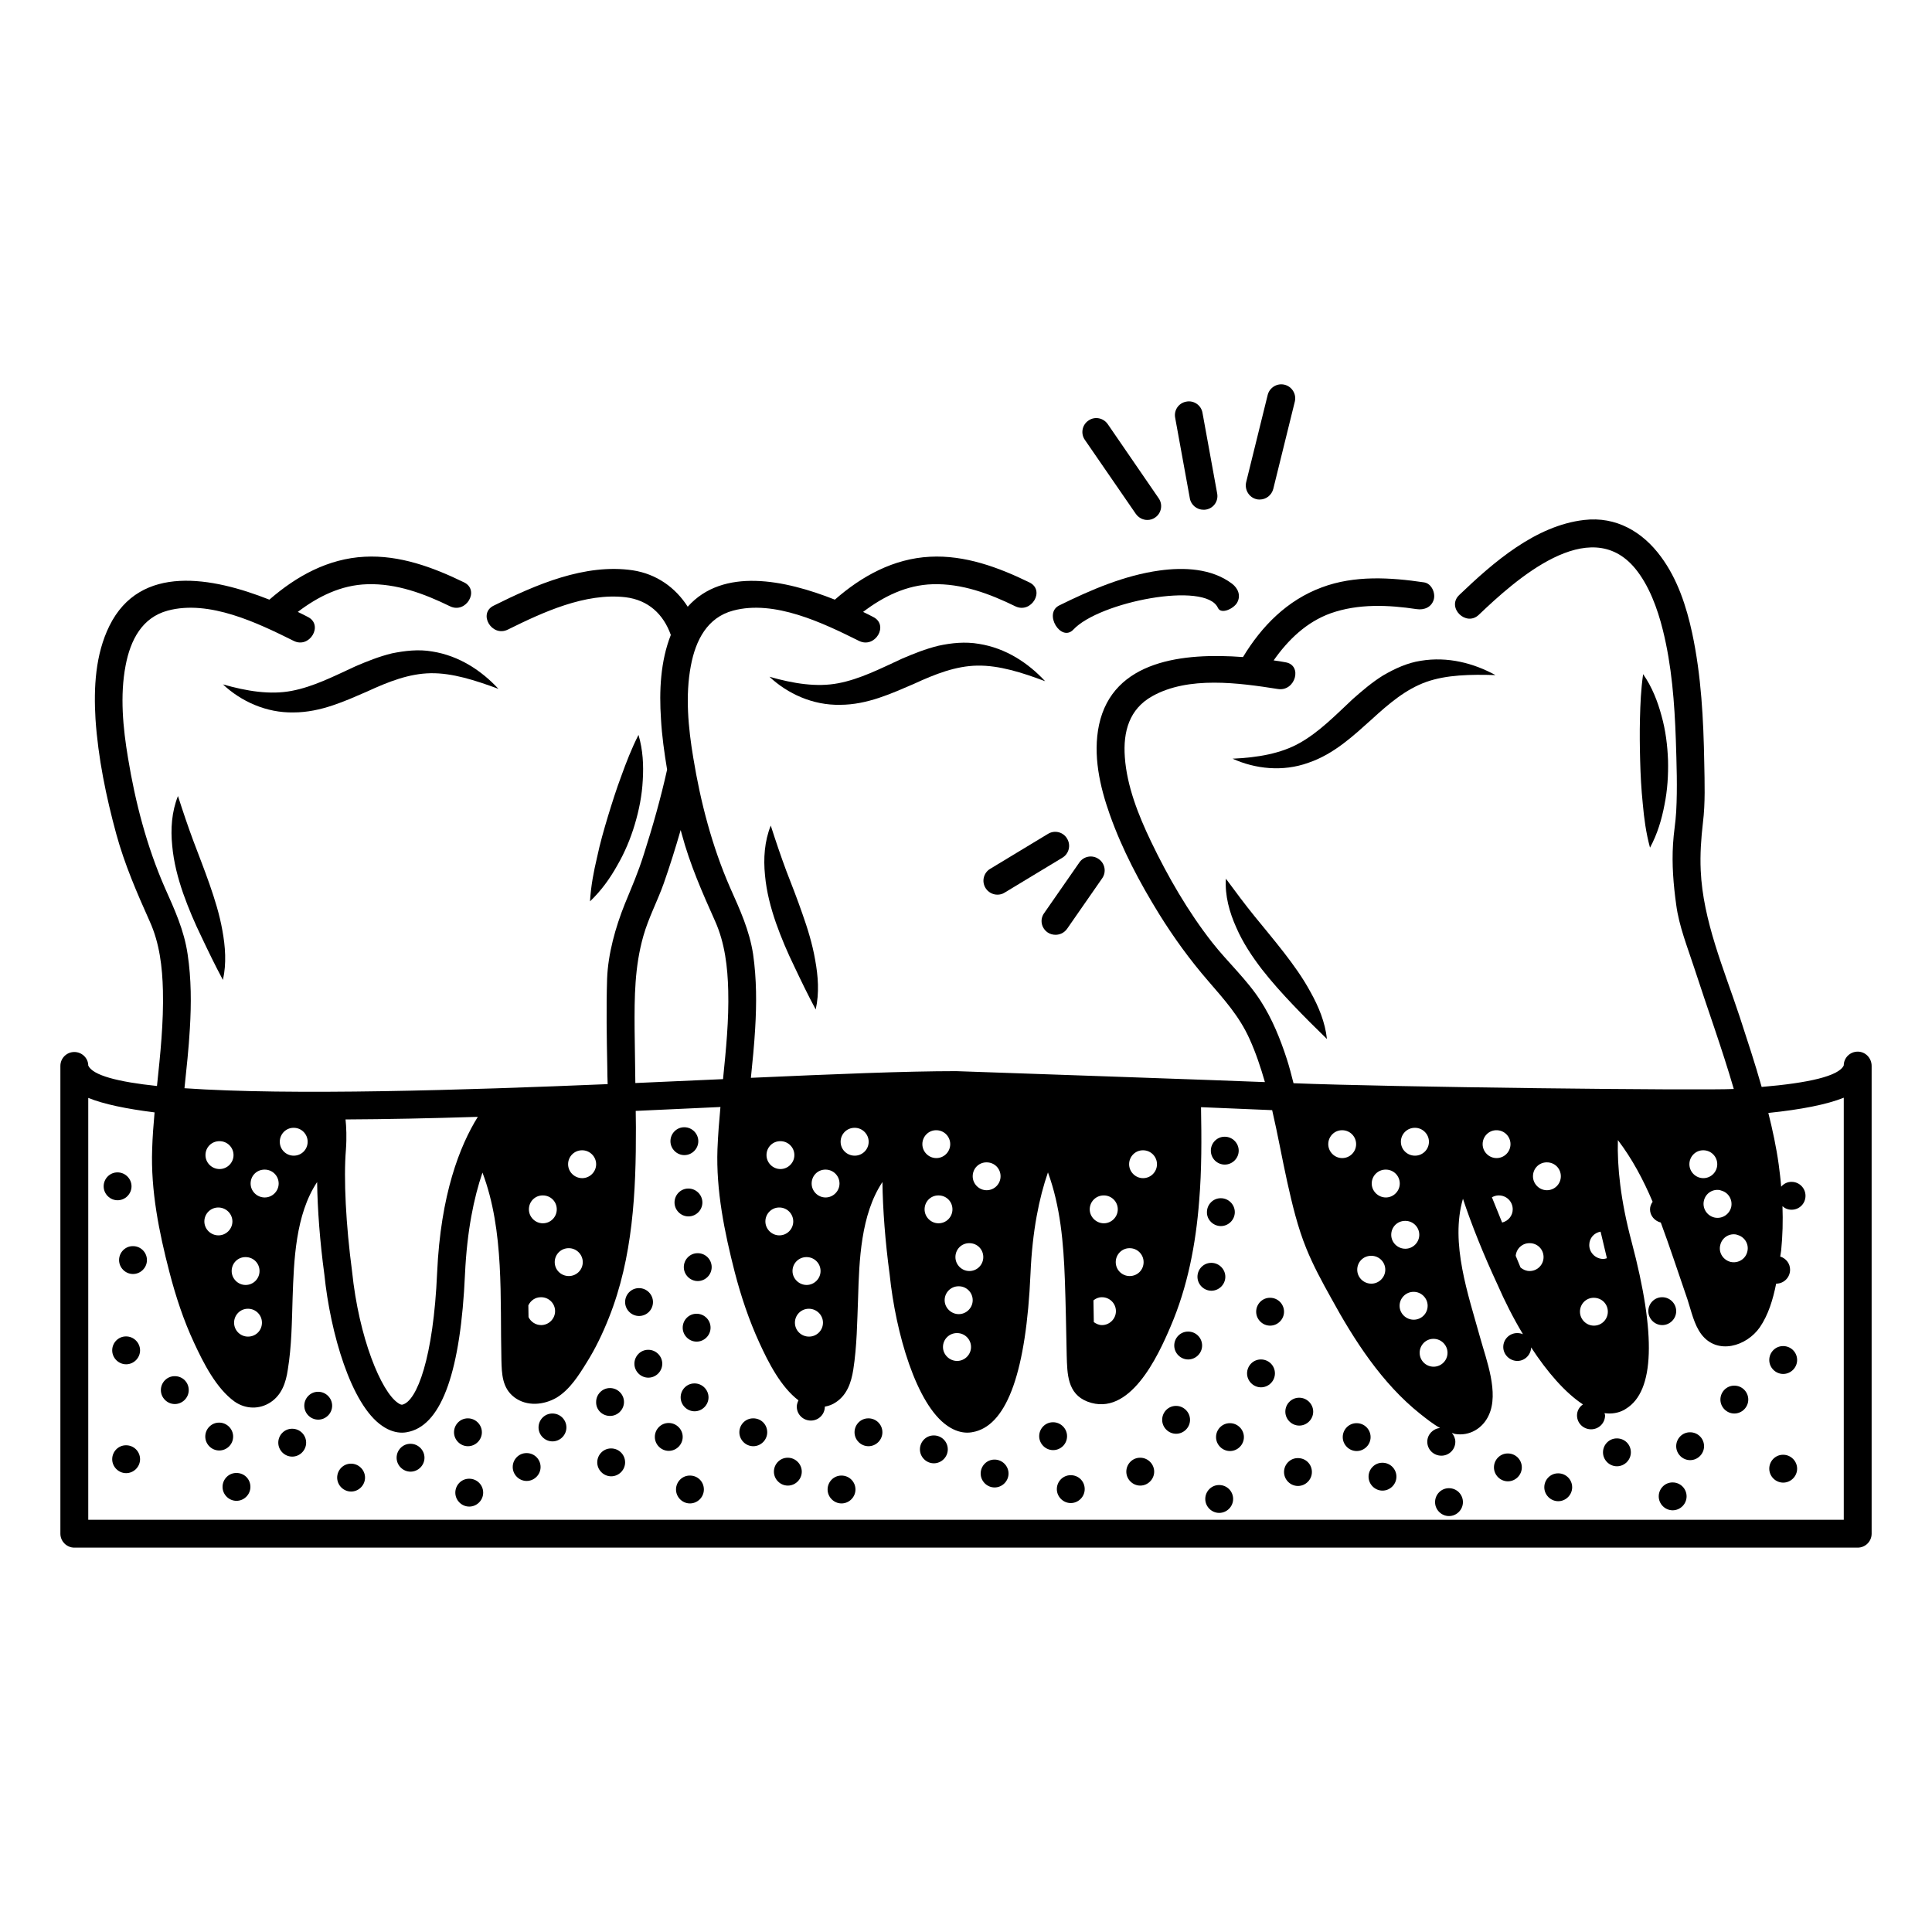 <svg id="Layer_1" enable-background="new 0 0 104 104" height="512" viewBox="0 0 104 104" width="512" xmlns="http://www.w3.org/2000/svg"><g><path d="m95.99 72.46h-.01c-.41 0-.74.34-.74.75s.34.75.75.75.75-.34.75-.75c0-.42-.34-.75-.75-.75z"/><path d="m93.36 74.59h-.01c-.41 0-.74.34-.74.75s.34.75.75.75.75-.34.75-.75-.33-.75-.75-.75z"/><path d="m95.99 78.31h-.01c-.41 0-.74.34-.74.75s.34.75.75.75.75-.34.75-.75-.34-.75-.75-.75z"/><path d="m90.98 77.1h-.01c-.41 0-.74.34-.74.75s.34.75.75.75.75-.34.75-.75c0-.42-.34-.75-.75-.75z"/><path d="m90.04 79.8h-.01c-.41 0-.74.34-.74.75s.34.75.75.75.75-.34.75-.75-.33-.75-.75-.75z"/><path d="m87.04 77.43h-.01c-.41 0-.74.34-.74.75s.34.75.75.75.75-.34.75-.75c0-.42-.33-.75-.75-.75z"/><path d="m83.88 79.31h-.01c-.41 0-.74.34-.74.75s.34.75.75.75.75-.34.75-.75c0-.42-.34-.75-.75-.75z"/><path d="m81.17 78.24h-.01c-.41 0-.74.34-.74.75s.34.75.75.75.75-.34.75-.75c0-.42-.34-.75-.75-.75z"/><path d="m78 80.11h-.01c-.41 0-.74.34-.74.75s.34.75.75.75.75-.34.75-.75-.33-.75-.75-.75z"/><path d="m90.23 70.58c0-.41-.34-.75-.75-.75h-.01c-.41 0-.74.34-.74.75s.34.75.75.75.75-.34.75-.75z"/><path d="m100 56.61c-.41 0-.75.33-.75.74-.26.58-1.92.95-4.42 1.16-.36-1.28-.78-2.54-1.19-3.8-.84-2.54-1.97-5.15-2.09-7.85-.04-.87.02-1.72.12-2.58.13-1.06.09-2.15.07-3.22-.04-2.33-.16-4.69-.65-6.98-.31-1.44-.79-2.91-1.68-4.11-.99-1.35-2.42-2.18-4.13-1.98-2.63.3-4.9 2.29-6.73 4.04-.7.67.37 1.73 1.06 1.06 1.93-1.84 5.94-5.47 8.41-2.49.74.9 1.2 2.14 1.49 3.31.48 1.92.63 3.92.7 5.9.04 1.29.09 2.59.02 3.87-.03.59-.14 1.17-.17 1.75-.07 1.1.02 2.19.17 3.27.15 1.16.62 2.32.98 3.43.69 2.13 1.48 4.29 2.12 6.49-1.72.09-18.63-.1-23.7-.31-.11-.43-.22-.87-.36-1.3-.35-1.08-.79-2.17-1.41-3.13-.74-1.15-1.77-2.08-2.61-3.15-1.3-1.66-2.39-3.55-3.3-5.45-.67-1.4-1.29-2.96-1.4-4.52-.1-1.38.24-2.59 1.47-3.28 1.95-1.1 4.67-.72 6.77-.39.94.15 1.35-1.29.4-1.44-.2-.04-.41-.07-.63-.1.78-1.11 1.77-2.07 3.08-2.54 1.48-.52 3.09-.45 4.62-.22.4.06.8-.1.92-.52.1-.35-.12-.86-.52-.92-1.82-.27-3.75-.39-5.51.27-1.86.69-3.23 2.08-4.24 3.75-3.2-.24-7 .16-7.75 3.65-.34 1.62.04 3.31.58 4.83.67 1.89 1.61 3.66 2.66 5.36.79 1.27 1.66 2.47 2.64 3.6.86 1 1.67 1.89 2.22 3.11.34.75.6 1.53.83 2.33-1-.05-16.62-.59-16.62-.59-2.71 0-6.56.16-11.05.36.09-.89.18-1.77.23-2.65.08-1.33.08-2.67-.11-4-.2-1.3-.71-2.4-1.24-3.59-.97-2.22-1.59-4.6-1.98-6.98-.27-1.61-.44-3.35-.13-4.97.26-1.38.89-2.59 2.27-2.96 2.23-.6 4.85.67 6.78 1.63.87.43 1.63-.86.76-1.29-.17-.09-.35-.18-.54-.27 1.09-.83 2.34-1.45 3.74-1.49 1.57-.05 3.07.51 4.46 1.19.86.41 1.62-.87.75-1.29-1.66-.81-3.47-1.48-5.35-1.38-1.96.1-3.67 1.04-5.12 2.31-2.7-1.07-6.02-1.75-7.92.38-.66-1.03-1.67-1.76-2.96-1.96-2.58-.38-5.23.78-7.48 1.9-.87.42-.11 1.72.76 1.29 1.88-.93 4.16-1.99 6.33-1.74 1.23.15 2.04.91 2.44 2.03-.56 1.42-.63 3.02-.53 4.52.05.91.18 1.82.33 2.73-.34 1.53-.77 3.05-1.25 4.55-.32 1.02-.63 1.71-1.03 2.69-.5 1.25-.9 2.67-.95 4.02-.05 1.59-.02 3.17.01 4.76 0 .3.01.61.02.91-7.67.32-17.06.62-22.78.22.11-1.07.23-2.14.29-3.21.08-1.33.08-2.67-.12-4-.19-1.3-.7-2.4-1.23-3.59-.97-2.22-1.59-4.6-1.98-6.98-.27-1.61-.44-3.35-.13-4.97.26-1.38.89-2.59 2.27-2.96 2.23-.6 4.85.67 6.78 1.63.86.43 1.62-.86.76-1.29-.17-.09-.35-.18-.54-.27 1.09-.83 2.33-1.45 3.74-1.49 1.57-.05 3.07.51 4.46 1.19.86.41 1.61-.87.75-1.29-1.66-.81-3.47-1.48-5.35-1.38-1.97.1-3.67 1.04-5.13 2.31-3.06-1.21-6.95-1.95-8.61 1.41-.76 1.54-.85 3.33-.75 5.01.14 2.1.57 4.18 1.12 6.2.45 1.64 1.11 3.16 1.8 4.7.53 1.17.68 2.46.71 3.73.04 1.72-.14 3.42-.32 5.13-2.09-.22-3.46-.57-3.7-1.1 0-.4-.34-.73-.75-.73s-.75.33-.75.75v25.18c0 .41.34.75.75.75h96c.2 0 .39-.08.53-.22s.22-.33.22-.53v-25.18c0-.42-.33-.77-.75-.77zm-5.94 10.76c-.09.4-.49.65-.9.56-.4-.1-.66-.5-.56-.9.09-.41.49-.66.89-.57l.01.01c.4.09.66.49.56.9zm-1.77-1.83c-.41-.1-.66-.5-.57-.9.09-.41.49-.66.89-.57l.01.01c.41.09.66.49.57.9-.1.4-.5.65-.9.56zm-.61-3.62h.01c.42 0 .75.34.75.75s-.33.75-.75.75c-.41 0-.75-.34-.75-.75s.33-.75.74-.75zm-5.89 7.94c.43 0 .76.33.76.75 0 .41-.33.75-.75.75-.41 0-.75-.34-.75-.75 0-.42.33-.75.74-.75zm-1.77-6.54c0 .41-.33.75-.75.75-.41 0-.75-.34-.75-.75 0-.42.33-.75.74-.75h.01c.42 0 .75.33.75.75zm-2.71-1.73c0 .41-.33.75-.75.75-.41 0-.75-.34-.75-.75s.33-.75.74-.75h.01c.42 0 .75.34.75.75zm-.64 2.76h.01c.42 0 .75.33.75.75 0 .34-.24.63-.57.71l-.55-1.36c.11-.06.23-.1.36-.1zm1.66 2.57h.01c.42 0 .75.33.75.75 0 .41-.33.75-.75.75-.18 0-.35-.07-.49-.19l-.26-.63c.04-.39.35-.68.74-.68zm4.17.81c-.07.02-.13.04-.19.04-.42 0-.76-.34-.76-.75 0-.37.26-.66.61-.72zm-12.66-4.02c0-.42.34-.75.75-.75h.01c.41 0 .75.33.75.75 0 .41-.34.75-.75.75s-.76-.34-.76-.75zm.73 4.64c0 .41-.34.75-.75.75-.42 0-.76-.34-.76-.75 0-.42.33-.75.75-.75h.01c.41 0 .75.33.75.75zm1.07-2.63h.01c.41 0 .75.33.75.75 0 .41-.34.75-.75.75-.42 0-.76-.34-.76-.75 0-.42.33-.75.75-.75zm-.23-4.26c0-.41.33-.75.75-.75h.01c.41 0 .75.34.75.75 0 .42-.34.75-.75.75-.42 0-.76-.33-.76-.75zm.68 8.08h.01c.41 0 .75.34.75.75 0 .42-.34.75-.75.75s-.76-.33-.76-.75c0-.41.34-.75.75-.75zm1.07 2.53h.01c.41 0 .75.34.75.75 0 .42-.34.75-.75.75s-.75-.33-.75-.75c0-.41.33-.75.74-.75zm-4.16-10.48c0 .41-.33.75-.75.75-.41 0-.75-.34-.75-.75s.33-.75.74-.75h.01c.42 0 .75.34.75.75zm-12.2 5.6h.01c.42 0 .75.34.75.75 0 .42-.33.75-.75.75-.41 0-.75-.33-.75-.75 0-.41.33-.75.74-.75zm-1.38-1.34c-.41 0-.76-.34-.76-.75 0-.42.34-.75.75-.75h.01c.41 0 .75.33.75.75 0 .41-.34.75-.75.75zm2.11-2.43c-.41 0-.75-.34-.75-.75s.33-.75.74-.75h.01c.42 0 .75.34.75.75s-.33.75-.75.75zm-2.22 6.41h.01c.41 0 .75.33.75.75 0 .41-.34.75-.75.75-.17 0-.31-.07-.44-.16l-.02-1.17c.12-.1.27-.17.45-.17zm-5.45-6.51c0 .41-.33.75-.75.75-.41 0-.75-.34-.75-.75 0-.42.33-.75.74-.75h.01c.42 0 .75.33.75.75zm-1.69 3.6h.01c.42 0 .75.33.75.75 0 .41-.33.75-.75.75-.41 0-.75-.34-.75-.75 0-.42.33-.75.74-.75zm-1.66-2.57h.01c.42 0 .75.33.75.75 0 .41-.33.75-.75.75-.41 0-.75-.34-.75-.75 0-.42.33-.75.74-.75zm-.86-2.76c0-.41.33-.75.74-.75h.01c.42 0 .75.34.75.75s-.33.75-.75.75c-.41 0-.75-.34-.75-.75zm1.96 9.15c-.41 0-.76-.34-.76-.75 0-.42.34-.75.75-.75h.01c.41 0 .75.33.75.75 0 .41-.34.75-.75.75zm.66 1.77c0 .41-.34.75-.75.75s-.76-.34-.76-.75c0-.42.34-.75.75-.75h.01c.41 0 .75.33.75.75zm-5.51-11.05c0 .42-.34.75-.75.75-.42 0-.76-.33-.76-.75 0-.41.33-.75.75-.75h.01c.41 0 .75.34.75.75zm-3.22 8.99c.42 0 .76.34.76.75 0 .42-.34.75-.75.75-.42 0-.76-.33-.76-.75 0-.41.33-.75.75-.75zm-.88-2.03c0-.42.34-.75.75-.75h.01c.41 0 .75.33.75.75 0 .41-.34.75-.75.75s-.76-.34-.76-.75zm1.03-4.71c0-.42.33-.75.74-.75h.01c.41 0 .75.33.75.75 0 .41-.34.75-.75.75s-.75-.34-.75-.75zm-.93-1.53c0 .41-.34.75-.75.75s-.75-.34-.75-.75c0-.42.33-.75.74-.75h.01c.41 0 .75.33.75.75zm-.82 2.82h.01c.42 0 .75.34.75.75s-.33.75-.75.75c-.41 0-.75-.34-.75-.75s.33-.75.74-.75zm-7.31-14.61c.28-.99.76-1.88 1.1-2.84.33-.94.63-1.9.91-2.87.02.08.04.15.06.22.44 1.64 1.11 3.16 1.8 4.7.52 1.17.67 2.46.7 3.73.04 1.59-.12 3.17-.28 4.76-.24.01-3.3.15-4.72.21-.01-.98-.03-1.95-.04-2.93-.01-1.71 0-3.32.47-4.98zm-6.19 19.88c.12-.26.37-.44.67-.44h.02c.41 0 .75.33.75.75 0 .41-.34.75-.75.75-.3 0-.56-.18-.68-.43zm2.17-3.08h.01c.41 0 .75.34.75.75 0 .42-.34.75-.75.75-.42 0-.76-.33-.76-.75 0-.41.33-.75.75-.75zm-1.39-1.34c-.41 0-.75-.34-.75-.75 0-.42.33-.75.74-.75h.01c.42 0 .75.33.75.75 0 .41-.33.75-.75.75zm2.12-2.43c-.42 0-.76-.34-.76-.75s.33-.75.75-.75h.01c.41 0 .75.34.75.75s-.34.75-.75.75zm-12.74-3.16c2.19-.01 4.58-.06 7.12-.14-.97 1.56-2 4.17-2.19 8.39-.2 4.6-1.09 6.9-1.86 7.1-.05.02-.14-.01-.25-.09-.9-.61-2.1-3.49-2.47-7.09-.33-2.48-.46-4.99-.33-6.54.05-.68.02-1.24-.02-1.63zm-2.04 1.2c0 .42-.33.75-.75.75-.41 0-.75-.33-.75-.75 0-.41.33-.75.74-.75h.01c.42 0 .75.34.75.75zm-4.81 3.54c.42 0 .76.34.76.75s-.34.75-.75.75c-.42 0-.76-.34-.76-.75s.33-.75.75-.75zm-.69-2.82c0-.42.33-.75.75-.75h.01c.41 0 .75.33.75.75 0 .41-.34.75-.75.75-.42 0-.76-.34-.76-.75zm2.15 5.49h.01c.42 0 .75.33.75.75 0 .41-.33.75-.75.75-.41 0-.75-.34-.75-.75 0-.42.33-.75.74-.75zm.13 2.78h.01c.42 0 .75.34.75.75 0 .42-.33.75-.75.75-.41 0-.75-.33-.75-.75 0-.41.33-.75.74-.75zm.15-6.74c0-.42.33-.75.75-.75h.01c.41 0 .75.33.75.75 0 .41-.34.75-.75.75-.42 0-.76-.34-.76-.75zm85.76 18.1h-94.5v-22.71c.84.34 2.05.59 3.57.78-.06.66-.11 1.32-.13 1.98-.08 2.23.37 4.47.93 6.62.34 1.31.76 2.59 1.33 3.81.5 1.08 1.19 2.45 2.18 3.16.59.41 1.34.43 1.94.03s.82-1.06.92-1.74c.21-1.28.22-2.58.26-3.87.07-2.01.15-4.48 1.32-6.24.02 1.47.15 3.21.39 4.98.32 3.12 1.43 7.01 3.12 8.15.39.27.76.36 1.06.36.16 0 .31-.03.42-.06 1.74-.45 2.74-3.3 2.97-8.48.11-2.34.48-4.11.94-5.46 1.19 3.14.94 6.79 1.02 10.09.02.75.04 1.51.7 2.01.67.5 1.58.42 2.28.01.7-.43 1.18-1.19 1.6-1.87.48-.76.87-1.58 1.2-2.41 1.3-3.25 1.47-6.8 1.46-10.26 0-.3-.01-.6-.01-.89 1.32-.06 4.38-.2 4.56-.21-.07.76-.13 1.51-.16 2.27-.08 2.23.38 4.47.93 6.62.34 1.31.77 2.59 1.33 3.81.48 1.05 1.15 2.37 2.1 3.09-.05.11-.09.22-.09.34 0 .42.34.75.76.75.41 0 .75-.33.75-.75.22-.04.41-.11.6-.24.6-.4.82-1.06.93-1.74.2-1.28.21-2.58.26-3.87.06-2.01.14-4.48 1.31-6.24.02 1.47.15 3.21.39 4.98.32 3.12 1.43 7.01 3.12 8.15.39.27.76.36 1.06.36.16 0 .31-.03.43-.06 1.74-.45 2.74-3.3 2.97-8.48.1-2.34.47-4.11.94-5.47.67 1.83.84 3.8.91 5.77.05 1.36.07 2.72.1 4.08.03.99.03 2.07 1.12 2.49 2.27.86 3.79-2.44 4.47-4.04.92-2.14 1.36-4.44 1.54-6.76.14-1.69.13-3.37.1-5.05.17 0 2.74.12 3.83.16.3 1.29.53 2.59.81 3.86.27 1.21.56 2.44 1.03 3.59.37.91.84 1.78 1.32 2.64 1.25 2.29 2.75 4.62 4.81 6.26.33.26.69.55 1.07.76-.38.03-.69.35-.69.74 0 .42.34.75.76.75.41 0 .75-.33.75-.75 0-.18-.08-.35-.19-.48.06.02.11.05.17.06.78.13 1.5-.3 1.82-1.01.56-1.2-.13-2.97-.46-4.16-.64-2.32-1.63-5.1-.93-7.49.46 1.39 1.11 3.01 1.86 4.62.38.87.84 1.79 1.37 2.67-.1-.04-.2-.06-.3-.06h-.01c-.41 0-.75.33-.75.75 0 .41.35.75.76.75.4 0 .73-.33.74-.73.86 1.32 1.84 2.45 2.79 3.07-.19.13-.32.34-.32.59 0 .42.34.75.76.75.41 0 .75-.33.75-.75 0-.04-.02-.08-.03-.12.09.01.18.02.26.02.4 0 .71-.13.9-.26 1.53-.94 1.63-3.97.3-8.98-.6-2.25-.78-4.05-.74-5.48.77 1.01 1.37 2.14 1.87 3.32-.08.12-.14.25-.14.41 0 .35.26.63.58.71.24.65.47 1.3.69 1.95.25.73.5 1.47.75 2.2.2.61.35 1.34.74 1.86.86 1.14 2.44.65 3.15-.37.46-.67.71-1.5.88-2.35.42 0 .75-.34.75-.75 0-.34-.22-.61-.53-.71.02-.1.03-.22.05-.33.08-.79.1-1.59.07-2.38.13.12.3.19.49.19.42 0 .75-.33.75-.75 0-.41-.33-.75-.75-.75h-.01c-.22 0-.41.1-.55.26-.03-.4-.08-.79-.13-1.18-.13-.94-.33-1.87-.56-2.79 1.75-.18 3.14-.45 4.06-.82z"/><path d="m7.08 63.86c0-.41-.34-.75-.75-.75h-.01c-.41 0-.74.34-.74.75s.34.75.75.75.75-.34.75-.75z"/><path d="m7.16 67.08h-.01c-.41 0-.74.34-.74.75s.34.75.75.75.75-.34.75-.75-.33-.75-.75-.75z"/><path d="m6.79 71.94h-.01c-.41 0-.74.34-.74.75s.34.75.75.75.75-.34.75-.75-.34-.75-.75-.75z"/><path d="m9.41 74.08h-.01c-.41 0-.74.34-.74.75s.34.75.75.75.75-.34.75-.75c0-.42-.33-.75-.75-.75z"/><path d="m6.79 77.8h-.01c-.41 0-.74.34-.74.75s.34.75.75.75.75-.34.75-.75c0-.42-.34-.75-.75-.75z"/><path d="m12.55 77.33c0-.41-.34-.75-.75-.75h-.01c-.41 0-.74.34-.74.75s.34.75.75.75.75-.33.75-.75z"/><path d="m12.73 79.29h-.01c-.41 0-.74.34-.74.75s.34.75.75.75.75-.34.75-.75c0-.42-.33-.75-.75-.75z"/><path d="m17.13 74.92h-.01c-.41 0-.74.34-.74.75s.34.75.75.75.75-.34.75-.75-.34-.75-.75-.75z"/><path d="m15.73 76.91h-.01c-.41 0-.74.34-.74.75s.34.75.75.75.75-.34.75-.75-.33-.75-.75-.75z"/><path d="m18.9 78.79h-.01c-.41 0-.74.34-.74.75s.34.75.75.75.75-.34.75-.75-.34-.75-.75-.75z"/><path d="m22.1 77.72h-.01c-.41 0-.74.34-.74.75s.34.75.75.75.75-.34.75-.75-.34-.75-.75-.75z"/><path d="m25.26 79.6h-.01c-.41 0-.74.34-.74.75s.34.75.75.75.75-.34.75-.75c0-.42-.34-.75-.75-.75z"/><path d="m25.19 77.85c.41 0 .75-.34.75-.75s-.34-.75-.75-.75h-.01c-.41 0-.74.34-.74.75s.34.75.75.75z"/><path d="m28.35 78.22h-.01c-.41 0-.74.34-.74.75s.34.75.75.75.75-.34.75-.75-.33-.75-.75-.75z"/><path d="m29.74 76.09h-.01c-.41 0-.74.34-.74.75s.34.75.75.75.75-.34.75-.75-.33-.75-.75-.75z"/><path d="m32.9 77.97h-.01c-.41 0-.74.34-.74.75s.34.75.75.75.75-.34.75-.75-.33-.75-.75-.75z"/><path d="m32.84 76.22c.41 0 .75-.34.75-.75s-.34-.75-.75-.75h-.01c-.41 0-.74.34-.74.75-.01.42.33.75.75.75z"/><path d="m36.75 77.35c0-.41-.34-.75-.75-.75h-.01c-.41 0-.74.34-.74.75s.34.75.75.75.75-.34.75-.75z"/><path d="m37.39 74.47h-.01c-.41 0-.74.34-.74.75s.34.75.75.75.75-.34.75-.75-.34-.75-.75-.75z"/><path d="m35.65 73.41c0-.41-.34-.75-.75-.75h-.01c-.41 0-.74.34-.74.75s.34.75.75.75.75-.34.75-.75z"/><path d="m37.5 70.72h-.01c-.41 0-.74.34-.74.75s.34.75.75.75.75-.34.75-.75c0-.42-.34-.75-.75-.75z"/><path d="m37.56 67.46h-.01c-.41 0-.74.34-.74.75s.34.75.75.75.75-.34.75-.75-.33-.75-.75-.75z"/><path d="m35.15 70.09c0-.41-.34-.75-.75-.75h-.01c-.41 0-.74.34-.74.75s.34.75.75.75.75-.33.75-.75z"/><path d="m37.06 63.98h-.01c-.41 0-.74.34-.74.75s.34.75.75.75.75-.34.75-.75-.34-.75-.75-.75z"/><path d="m36.84 62.18c.41 0 .75-.34.75-.75s-.34-.75-.75-.75h-.01c-.41 0-.74.34-.74.75s.34.75.75.75z"/><path d="m37.14 79.43h-.01c-.41 0-.74.34-.74.75s.34.75.75.75.75-.34.75-.75c0-.42-.33-.75-.75-.75z"/><path d="m74.42 78.74h-.01c-.41 0-.74.34-.74.75s.34.75.75.75.75-.34.75-.75-.33-.75-.75-.75z"/><path d="m73.03 76.61h-.01c-.41 0-.74.34-.74.75s.34.75.75.75.75-.34.75-.75-.33-.75-.75-.75z"/><path d="m69.87 78.49h-.01c-.41 0-.74.34-.74.75s.34.75.75.75.75-.34.75-.75c0-.42-.33-.75-.75-.75z"/><path d="m69.94 75.24h-.01c-.41 0-.74.34-.74.75s.34.75.75.75.75-.34.75-.75-.34-.75-.75-.75z"/><path d="m66.21 76.61h-.01c-.41 0-.74.34-.74.75s.34.75.75.75.75-.34.75-.75-.34-.75-.75-.75z"/><path d="m67.88 73.18h-.01c-.41 0-.74.34-.74.75s.34.75.75.75.75-.34.75-.75c0-.42-.34-.75-.75-.75z"/><path d="m63.96 71.68h-.01c-.41 0-.74.34-.74.75s.34.75.75.75.75-.34.75-.75-.33-.75-.75-.75z"/><path d="m65.21 69.48c.41 0 .75-.34.75-.75s-.34-.75-.75-.75h-.01c-.41 0-.74.34-.74.75s.34.75.75.75z"/><path d="m68.37 69.86h-.01c-.41 0-.74.34-.74.75s.34.75.75.75.75-.34.75-.75-.33-.75-.75-.75z"/><path d="m65.72 66c.41 0 .75-.34.75-.75s-.34-.75-.75-.75h-.01c-.41 0-.74.34-.74.75-.01.41.34.75.75.75z"/><path d="m65.93 62.69c.41 0 .75-.34.75-.75s-.34-.75-.75-.75h-.01c-.41 0-.74.34-.74.75 0 .42.34.75.75.75z"/><path d="m65.63 79.94h-.01c-.41 0-.74.34-.74.75s.34.75.75.75.75-.34.75-.75-.33-.75-.75-.75z"/><path d="m40.55 76.35h-.01c-.41 0-.74.34-.74.75s.34.75.75.75.75-.34.75-.75c0-.42-.33-.75-.75-.75z"/><path d="m42.41 78.47h-.01c-.41 0-.74.34-.74.75s.34.75.75.75.75-.34.75-.75-.34-.75-.75-.75z"/><path d="m63.31 75.68h-.01c-.41 0-.74.34-.74.75s.34.75.75.75.75-.34.75-.75-.34-.75-.75-.75z"/><path d="m61.38 78.47h-.01c-.41 0-.74.34-.74.75s.34.75.75.75.75-.34.75-.75-.34-.75-.75-.75z"/><path d="m45.3 79.43h-.01c-.41 0-.74.34-.74.75s.34.75.75.75.75-.34.75-.75c0-.42-.34-.75-.75-.75z"/><path d="m46.75 76.35h-.01c-.41 0-.74.34-.74.75s.34.75.75.75.75-.34.75-.75c0-.42-.34-.75-.75-.75z"/><path d="m50.27 77.27h-.01c-.41 0-.74.34-.74.75s.34.75.75.75.75-.34.75-.75c0-.42-.34-.75-.75-.75z"/><path d="m53.54 78.57h-.01c-.41 0-.74.34-.74.75s.34.75.75.75.75-.34.75-.75-.34-.75-.75-.75z"/><path d="m57.44 77.31c0-.41-.34-.75-.75-.75h-.01c-.41 0-.74.34-.74.75s.34.75.75.75.75-.33.75-.75z"/><path d="m57.64 79.41h-.01c-.41 0-.74.34-.74.75s.34.75.75.75.75-.34.75-.75c0-.42-.33-.75-.75-.75z"/><path d="m57.78 33.89c1.39-1.49 7.12-2.62 7.78-1.17.17.37.84.05 1.03-.27.22-.38.06-.78-.27-1.03-1.1-.83-2.59-.89-3.9-.71-1.89.26-3.7 1.04-5.4 1.88-.87.43.1 2 .76 1.3z"/><path d="m61.14 27.66c.15.21.38.33.62.33.15 0 .29-.04.42-.13.34-.23.43-.7.19-1.04l-2.74-3.99c-.24-.34-.7-.43-1.04-.19-.34.23-.43.7-.19 1.04z"/><path d="m64.78 27.44c.04 0 .09 0 .14-.01.41-.07.68-.46.6-.87l-.79-4.34c-.07-.41-.47-.68-.87-.6-.41.07-.68.46-.6.87l.79 4.34c.06.35.38.61.73.61z"/><path d="m67.63 26.87c.06.02.12.02.18.02.34 0 .64-.23.73-.57l1.16-4.7c.1-.4-.15-.81-.55-.91s-.81.15-.91.55l-1.16 4.7c-.09.4.15.81.55.91z"/><path d="m56.39 50.19c.13.09.28.13.43.13.24 0 .47-.11.62-.32l1.89-2.72c.24-.34.15-.81-.19-1.04-.34-.24-.81-.15-1.04.19l-1.89 2.72c-.25.34-.16.8.18 1.04z"/><path d="m53.05 47.8c.14.23.39.36.64.36.13 0 .27-.03.39-.11l3.11-1.88c.35-.21.47-.67.25-1.03-.21-.36-.68-.47-1.03-.25l-3.11 1.88c-.35.21-.47.67-.25 1.03z"/><path d="m11.28 47.6c-.28-.8-.58-1.56-.87-2.33-.29-.78-.55-1.55-.83-2.42-.34.85-.4 1.78-.31 2.67.08.9.31 1.76.59 2.57.29.82.62 1.59.99 2.35.36.76.72 1.51 1.15 2.31.2-.89.13-1.8-.03-2.67-.15-.85-.41-1.68-.69-2.48z"/><path d="m42.32 46.86c-.29-.78-.55-1.55-.83-2.42-.34.85-.4 1.78-.31 2.67.08.9.31 1.76.59 2.57.29.82.62 1.59.99 2.35.36.76.72 1.51 1.15 2.31.2-.89.13-1.8-.03-2.67-.15-.87-.41-1.7-.69-2.49-.27-.78-.57-1.55-.87-2.32z"/><path d="m19.75 37.23c1.17-.54 2.27-.97 3.43-.99 1.17-.02 2.4.38 3.65.84-.91-.98-2.11-1.78-3.56-2.01-.73-.13-1.48-.04-2.17.1-.7.17-1.34.43-1.95.69-1.21.56-2.29 1.11-3.45 1.33-1.15.22-2.41.02-3.7-.35.97.91 2.33 1.54 3.8 1.51 1.47 0 2.79-.62 3.95-1.12z"/><path d="m50.52 34.76c-.7.17-1.34.43-1.95.69-1.21.56-2.29 1.11-3.45 1.33-1.15.22-2.41.02-3.7-.35.97.91 2.33 1.54 3.8 1.51 1.47 0 2.79-.62 3.96-1.12 1.17-.54 2.27-.97 3.43-.99 1.17-.02 2.4.37 3.65.84-.91-.98-2.11-1.78-3.56-2.01-.74-.13-1.49-.05-2.18.1z"/><path d="m34.17 44.38c.23-.77.39-1.57.43-2.38.05-.81.01-1.63-.23-2.44-.38.75-.66 1.48-.92 2.2-.27.72-.5 1.45-.72 2.17-.22.73-.43 1.46-.59 2.22-.18.76-.33 1.53-.38 2.37.61-.58 1.08-1.24 1.47-1.94.4-.69.71-1.43.94-2.2z"/><path d="m67.54 49.33c-.52-.64-1.01-1.3-1.55-2.03-.06.91.19 1.81.56 2.63.36.83.86 1.57 1.38 2.25.53.68 1.1 1.31 1.68 1.92s1.17 1.2 1.82 1.83c-.1-.91-.45-1.75-.88-2.52-.42-.78-.93-1.48-1.44-2.14-.52-.67-1.05-1.3-1.57-1.94z"/><path d="m76.77 36.71c1.1-.39 2.39-.41 3.73-.37-1.17-.64-2.56-1.01-4.02-.77-.73.11-1.41.43-2.03.79-.61.38-1.13.83-1.63 1.27-.97.91-1.82 1.78-2.85 2.36-1.02.58-2.28.79-3.62.85 1.21.55 2.7.72 4.08.22 1.39-.47 2.45-1.48 3.39-2.32.96-.88 1.86-1.64 2.95-2.03z"/><path d="m88.82 45.63c.4-.74.63-1.52.78-2.31.16-.79.21-1.59.19-2.4-.03-.8-.13-1.61-.35-2.39-.21-.78-.51-1.55-.99-2.24-.12.83-.15 1.61-.17 2.38s-.01 1.53.01 2.29.06 1.52.14 2.3c.07.78.17 1.56.39 2.37z"/></g></svg>